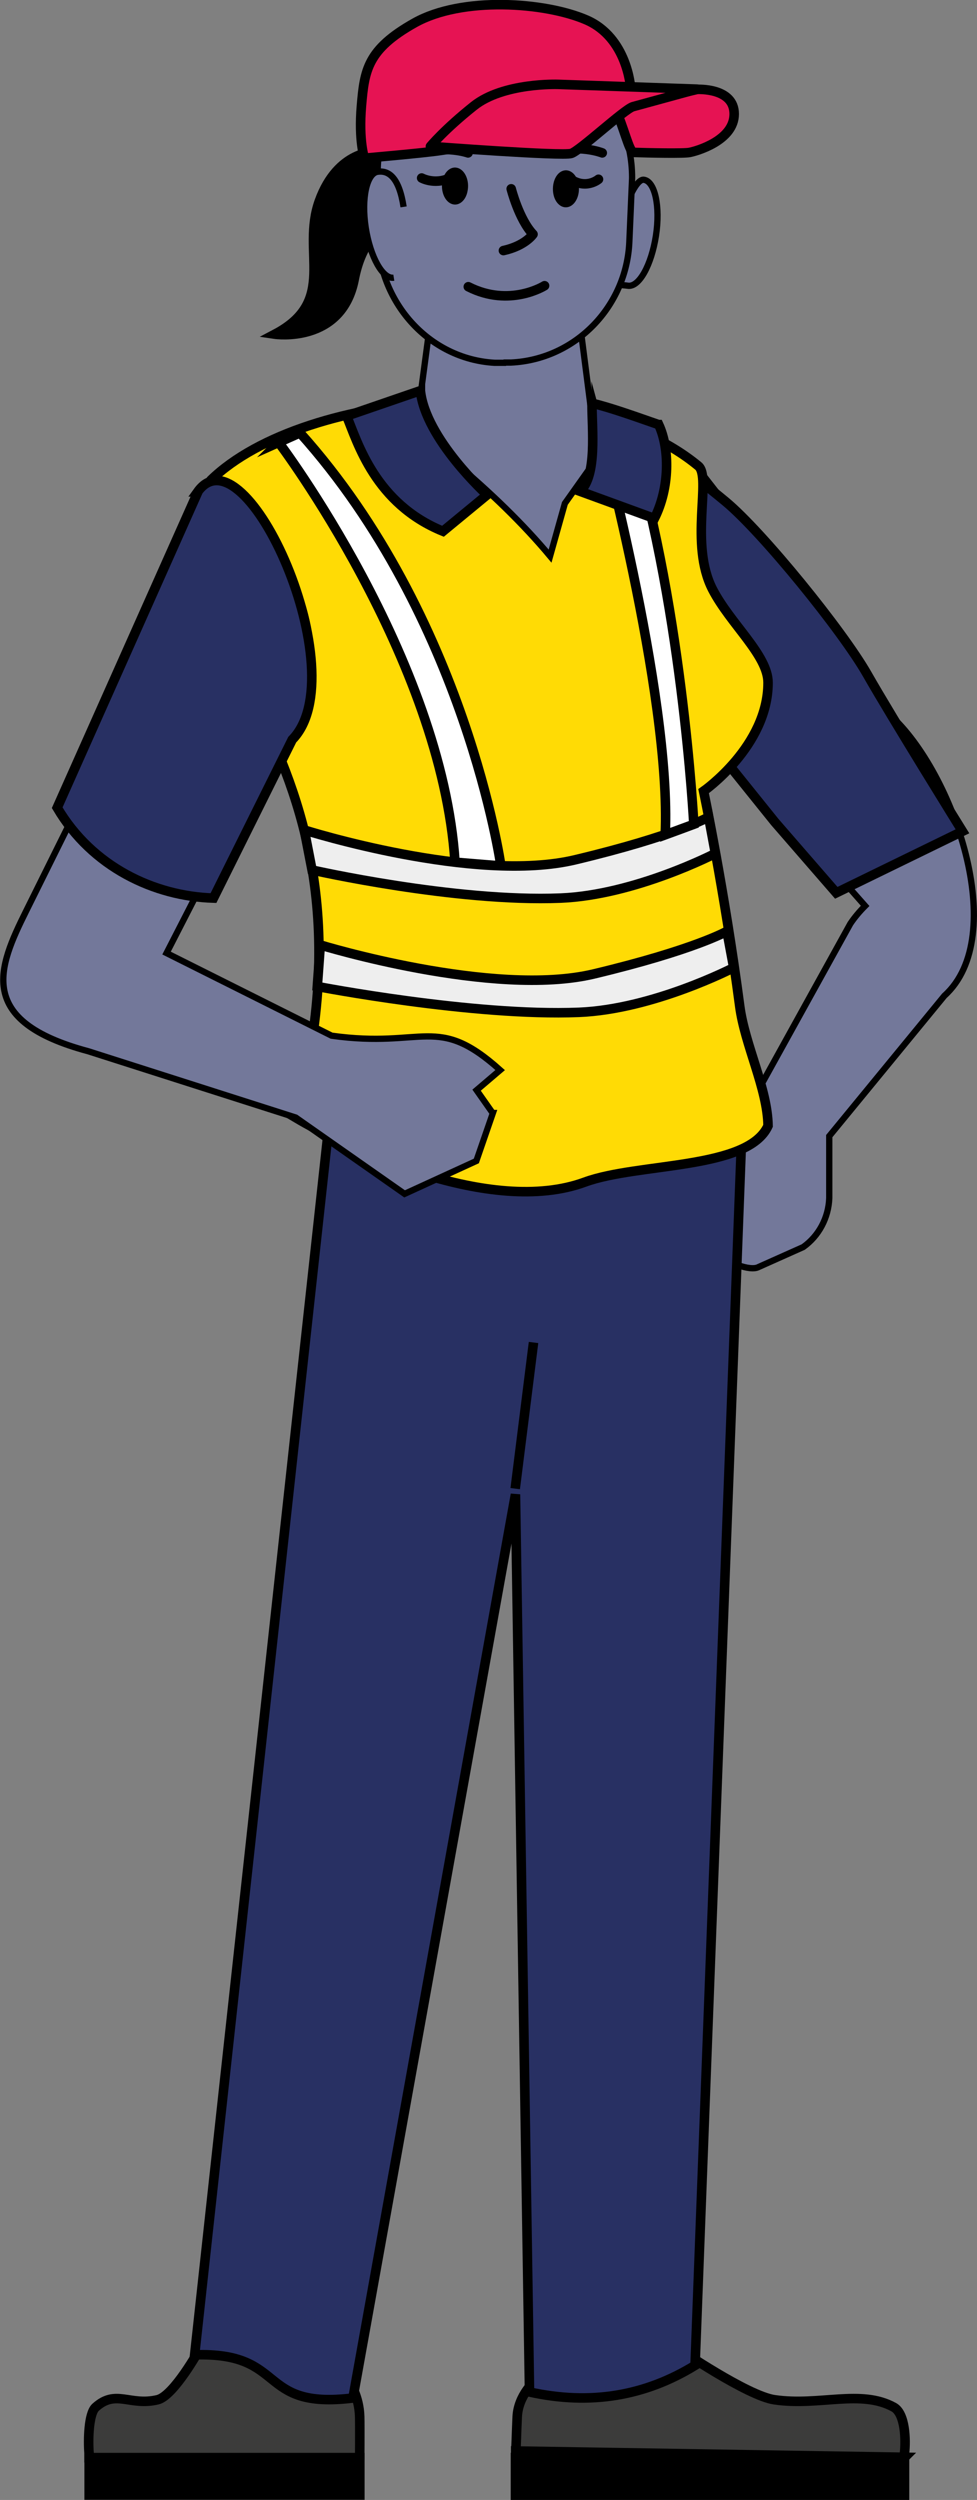 <?xml version="1.0" encoding="UTF-8"?>
<svg id="Layer_2" data-name="Layer 2" xmlns="http://www.w3.org/2000/svg" viewBox="0 0 38.95 99.57">
  <rect x="0" y="0" width="38.95" height="99.57" fill="#808080" stroke="none"/>
  <defs>
    <style>
      .cls-1 {
        stroke-width: .37px;
      }

      .cls-1, .cls-2, .cls-3, .cls-4, .cls-5, .cls-6, .cls-7, .cls-8, .cls-9, .cls-10, .cls-11, .cls-12 {
        stroke: #000;
      }

      .cls-1, .cls-2, .cls-3, .cls-5, .cls-6, .cls-7, .cls-8, .cls-9, .cls-11, .cls-12 {
        stroke-miterlimit: 10;
      }

      .cls-2, .cls-3, .cls-4, .cls-5, .cls-6, .cls-7, .cls-8, .cls-9, .cls-10, .cls-12 {
        stroke-width: .38px;
      }

      .cls-3 {
        fill: #283063;
      }

      .cls-4, .cls-6 {
        fill: #e61353;
      }

      .cls-4, .cls-10 {
        stroke-linejoin: round;
      }

      .cls-5 {
        fill: #eee;
      }

      .cls-7 {
        fill: #fff;
      }

      .cls-8 {
        fill: #ffdb05;
      }

      .cls-9, .cls-10 {
        fill: none;
      }

      .cls-10 {
        stroke-linecap: round;
      }

      .cls-11 {
        fill: #73789a;
        stroke-width: .25px;
      }

      .cls-12 {
        fill: #3c3c3b;
      }
    </style>
  </defs>
  <g id="Illustrations">
    <g>
      <path class="cls-2" d="M15,6.04s-1.53-.08-2.27,1.97c-.74,2.05.76,3.97-1.77,5.3,0,0,2.66.39,3.16-2.18.5-2.57,2.16-2.21,2.51-3.73s-1.63-1.36-1.63-1.36Z"/>
      <path class="cls-11" d="M27.68,48.42c2.1-1.04,2.02-2.66,1.65-3.12l-1.77.85c-.2.06-.41-.02-.54-.19-.17-.23-.13-.55.07-.73l1.41-1.21,1.88-.87,3.52-6.36c.16-.24.36-.48.59-.71l-8.04-9.09,1.55-8.11,7.49,9.6c2.53,2.28,4.79,8.81,2.16,11.18h0s-4.59,5.59-4.59,5.59v2.47c-.03.79-.42,1.51-1.04,1.95l-1.77.79c-.68.39-3.71-1.49-2.57-2.05Z"/>
      <path class="cls-3" d="M25.37,17.53c.86.37,2.09,1.23,3.56,2.45s4.66,5.15,5.64,6.87,3.8,6.26,3.8,6.26l-5.03,2.45-2.45-2.82-4.62-5.74s-5.31-4.87-3.7-6.83c1.61-1.96,2.8-2.64,2.8-2.64Z"/>
      <g>
        <path class="cls-12" d="M36.06,97.88v-.18c.06-.52.03-1.56-.42-1.82-1.32-.73-2.96-.04-4.76-.3-1.07-.15-3.81-2.02-3.81-2.02h-.01c-.49-.27-1.12-.13-1.42.33-1.03,1.57-1.86.74-4.01.71-.34.18-.97.83-1.01,1.65-.02.37-.06,1.73-.06,1.37l15.51.25h0Z"/>
        <rect class="cls-2" x="20.56" y="97.88" width="15.51" height="1.5" transform="translate(56.62 197.26) rotate(-180)"/>
      </g>
      <g>
        <path class="cls-12" d="M3.55,97.88v-.18c-.04-.52-.02-1.56.26-1.82.81-.73,1.36-.04,2.47-.3.65-.15,1.68-2.02,1.68-2.02,0,0,0,0,0,0,.31-.39,1.87-.41,2.65.4,1.81,1.9,2.56.65,3.11.65.21.18.6.83.62,1.65.01.37,0,1.98,0,1.63H3.55Z"/>
        <rect class="cls-1" x="3.55" y="97.88" width="10.8" height="1.5"/>
      </g>
      <path class="cls-3" d="M29.56,41.85l-16.53-.08.06,3.25-5.33,48.77c3.73-.12,2.44,2.19,6.31,1.72l6.48-35.99.56,35.75c2.45.54,4.63.15,6.6-1.06l1.85-48.72v-3.64Z"/>
      <line class="cls-9" x1="20.54" y1="59.29" x2="21.27" y2="53.47"/>
      <path class="cls-8" d="M11.78,44.51c2.04,1.21,7.77,3.96,11.54,2.57,2.13-.78,6.5-.48,7.3-2.24-.02-1.48-.93-3.23-1.13-4.77-.61-4.62-1.44-8.56-1.44-8.56,0,0,2.57-1.79,2.57-4.32,0-1.09-1.5-2.34-2.21-3.71-.94-1.81-.03-4.47-.57-4.92-4.8-3.96-15.69-3.08-19.43.56-3.88,5.57,7.54,9.84,3.38,25.39Z"/>
      <path class="cls-11" d="M17.4,17.8c-.47-.37-.95-.75-1.46-1.12l.78-.23c0-.07-.02-.14-.02-.22l.52-3.89h5.83l.5,3.89h0c.62.39.83.84.76,1.3l-1.79,2.52-.59,2.1c-1.07-1.28-2.38-2.55-3.91-3.83-.24-.16-.45-.33-.63-.52Z"/>
      <path class="cls-11" d="M24.37,10.31c-.18,1.17.21,1,.66,1.07s.94-.83,1.12-1.99c.18-1.17-.04-2.17-.48-2.23-.44-.07-1.12,1.99-1.29,3.16Z"/>
      <path class="cls-11" d="M20.12,14.45h0c-.14,0-.27,0-.4,0-2.65-.15-4.66-2.46-4.66-5.11v-2.67c.21-5.81,10.14-5.86,10.14.42l-.11,2.54c-.11,2.58-2.15,4.69-4.72,4.81-.08,0-.16,0-.24,0Z"/>
      <path d="M23.06,7.32c.08.39-.08.8-.36.91-.28.11-.57-.12-.64-.51s.08-.8.36-.91c.28-.11.57.12.64.51Z"/>
      <path class="cls-10" d="M24.01,6.09s-.95-.38-2.13,0"/>
      <path class="cls-10" d="M18.66,6.09s-.84-.31-2.11,0"/>
      <path d="M17.64,7.21c-.08.39.08.8.36.91.28.11.57-.12.64-.51.08-.39-.08-.8-.36-.91-.28-.11-.57.12-.64.51Z"/>
      <path class="cls-11" d="M19.64,44.33l-.64-.91.94-.8c-2.53-2.27-3.01-.85-6.72-1.37l-6.58-3.29,4.84-9.43c2.66-2.52-1.28-9.38-2.68-7.87l-7.76,15.63c-1.12,2.25-2.01,4.38,2.48,5.58l8.27,2.64,4.34,3.04,2.86-1.31.66-1.91Z"/>
      <path class="cls-3" d="M7.89,19.59l-5.61,12.58c1.39,2.36,3.87,3.53,6.23,3.6l3.14-6.31c2.57-2.61-1.86-12.54-3.77-9.87Z"/>
      <path class="cls-7" d="M11.11,17.62s6.51,8.61,7.03,16.72l1.83.15s-1.4-9.89-8.01-17.25l-.85.38Z"/>
      <path class="cls-5" d="M12.14,33.06s6.79,2.15,10.81,1.18c4.02-.96,5.3-1.7,5.3-1.7l.27,1.45s-3.2,1.66-6.17,1.78c-4.22.17-9.91-1.12-9.91-1.12l-.31-1.6Z"/>
      <path class="cls-5" d="M12.78,37.64s6.89,2.11,10.9,1.15c4.02-.96,5.3-1.7,5.3-1.7l.27,1.45s-3.2,1.66-6.17,1.78c-4.22.17-10.43-1.03-10.43-1.03l.12-1.65Z"/>
      <path class="cls-7" d="M23.77,16.61s3.01,11.04,2.75,16.64l1.14-.42s-.47-9.14-2.72-16.02l-1.17-.19Z"/>
      <g>
        <path class="cls-3" d="M16.76,15.56l-2.94,1.01c.44,1.06,1.14,3.49,3.84,4.59l1.76-1.45s-2.46-2.23-2.66-4.15Z"/>
        <path class="cls-3" d="M26.25,16.91c-.84-.29-1.91-.68-2.65-.85,0,1.08.21,2.86-.47,3.51l2.96,1.08c.61-1.21.62-2.77.17-3.74Z"/>
      </g>
      <path class="cls-6" d="M25.14,3.5s-.12-2-1.77-2.71-4.95-.94-6.84.12c-1.89,1.06-2,1.89-2.12,3.3-.12,1.42.12,2.09.12,2.09,0,0,2.43-.21,3.06-.31.56-.08.72-.14.72-.14l6.49-2,.35-.35Z"/>
      <path class="cls-11" d="M15.7,11.06c-.44.07-.94-.83-1.12-1.99-.18-1.17.04-2.17.48-2.23s.85.23,1.03,1.4"/>
      <path class="cls-6" d="M24.51,4.3c.35.71.57,1.76.75,1.77.59.02,2.03.05,2.24,0,.26-.05,1.77-.47,1.77-1.53,0-1.06-1.47-.98-1.47-.98l-3.28.74Z"/>
      <path class="cls-4" d="M27.79,3.55l-5.54-.19s-2.18-.08-3.36.86-1.73,1.61-1.73,1.61c0,0,5.27.4,5.62.28s2.1-1.75,2.45-1.86l2.56-.7Z"/>
      <path class="cls-10" d="M23.86,7.14s-.53.45-1.19-.06"/>
      <path class="cls-10" d="M16.81,7.09s.6.33,1.27-.08"/>
      <path class="cls-10" d="M20.38,7.52s.31,1.22.87,1.81c0,0-.31.46-1.18.65"/>
      <path class="cls-10" d="M21.71,11.38s-1.39.88-3.04.04"/>
    </g>
  </g>
</svg>